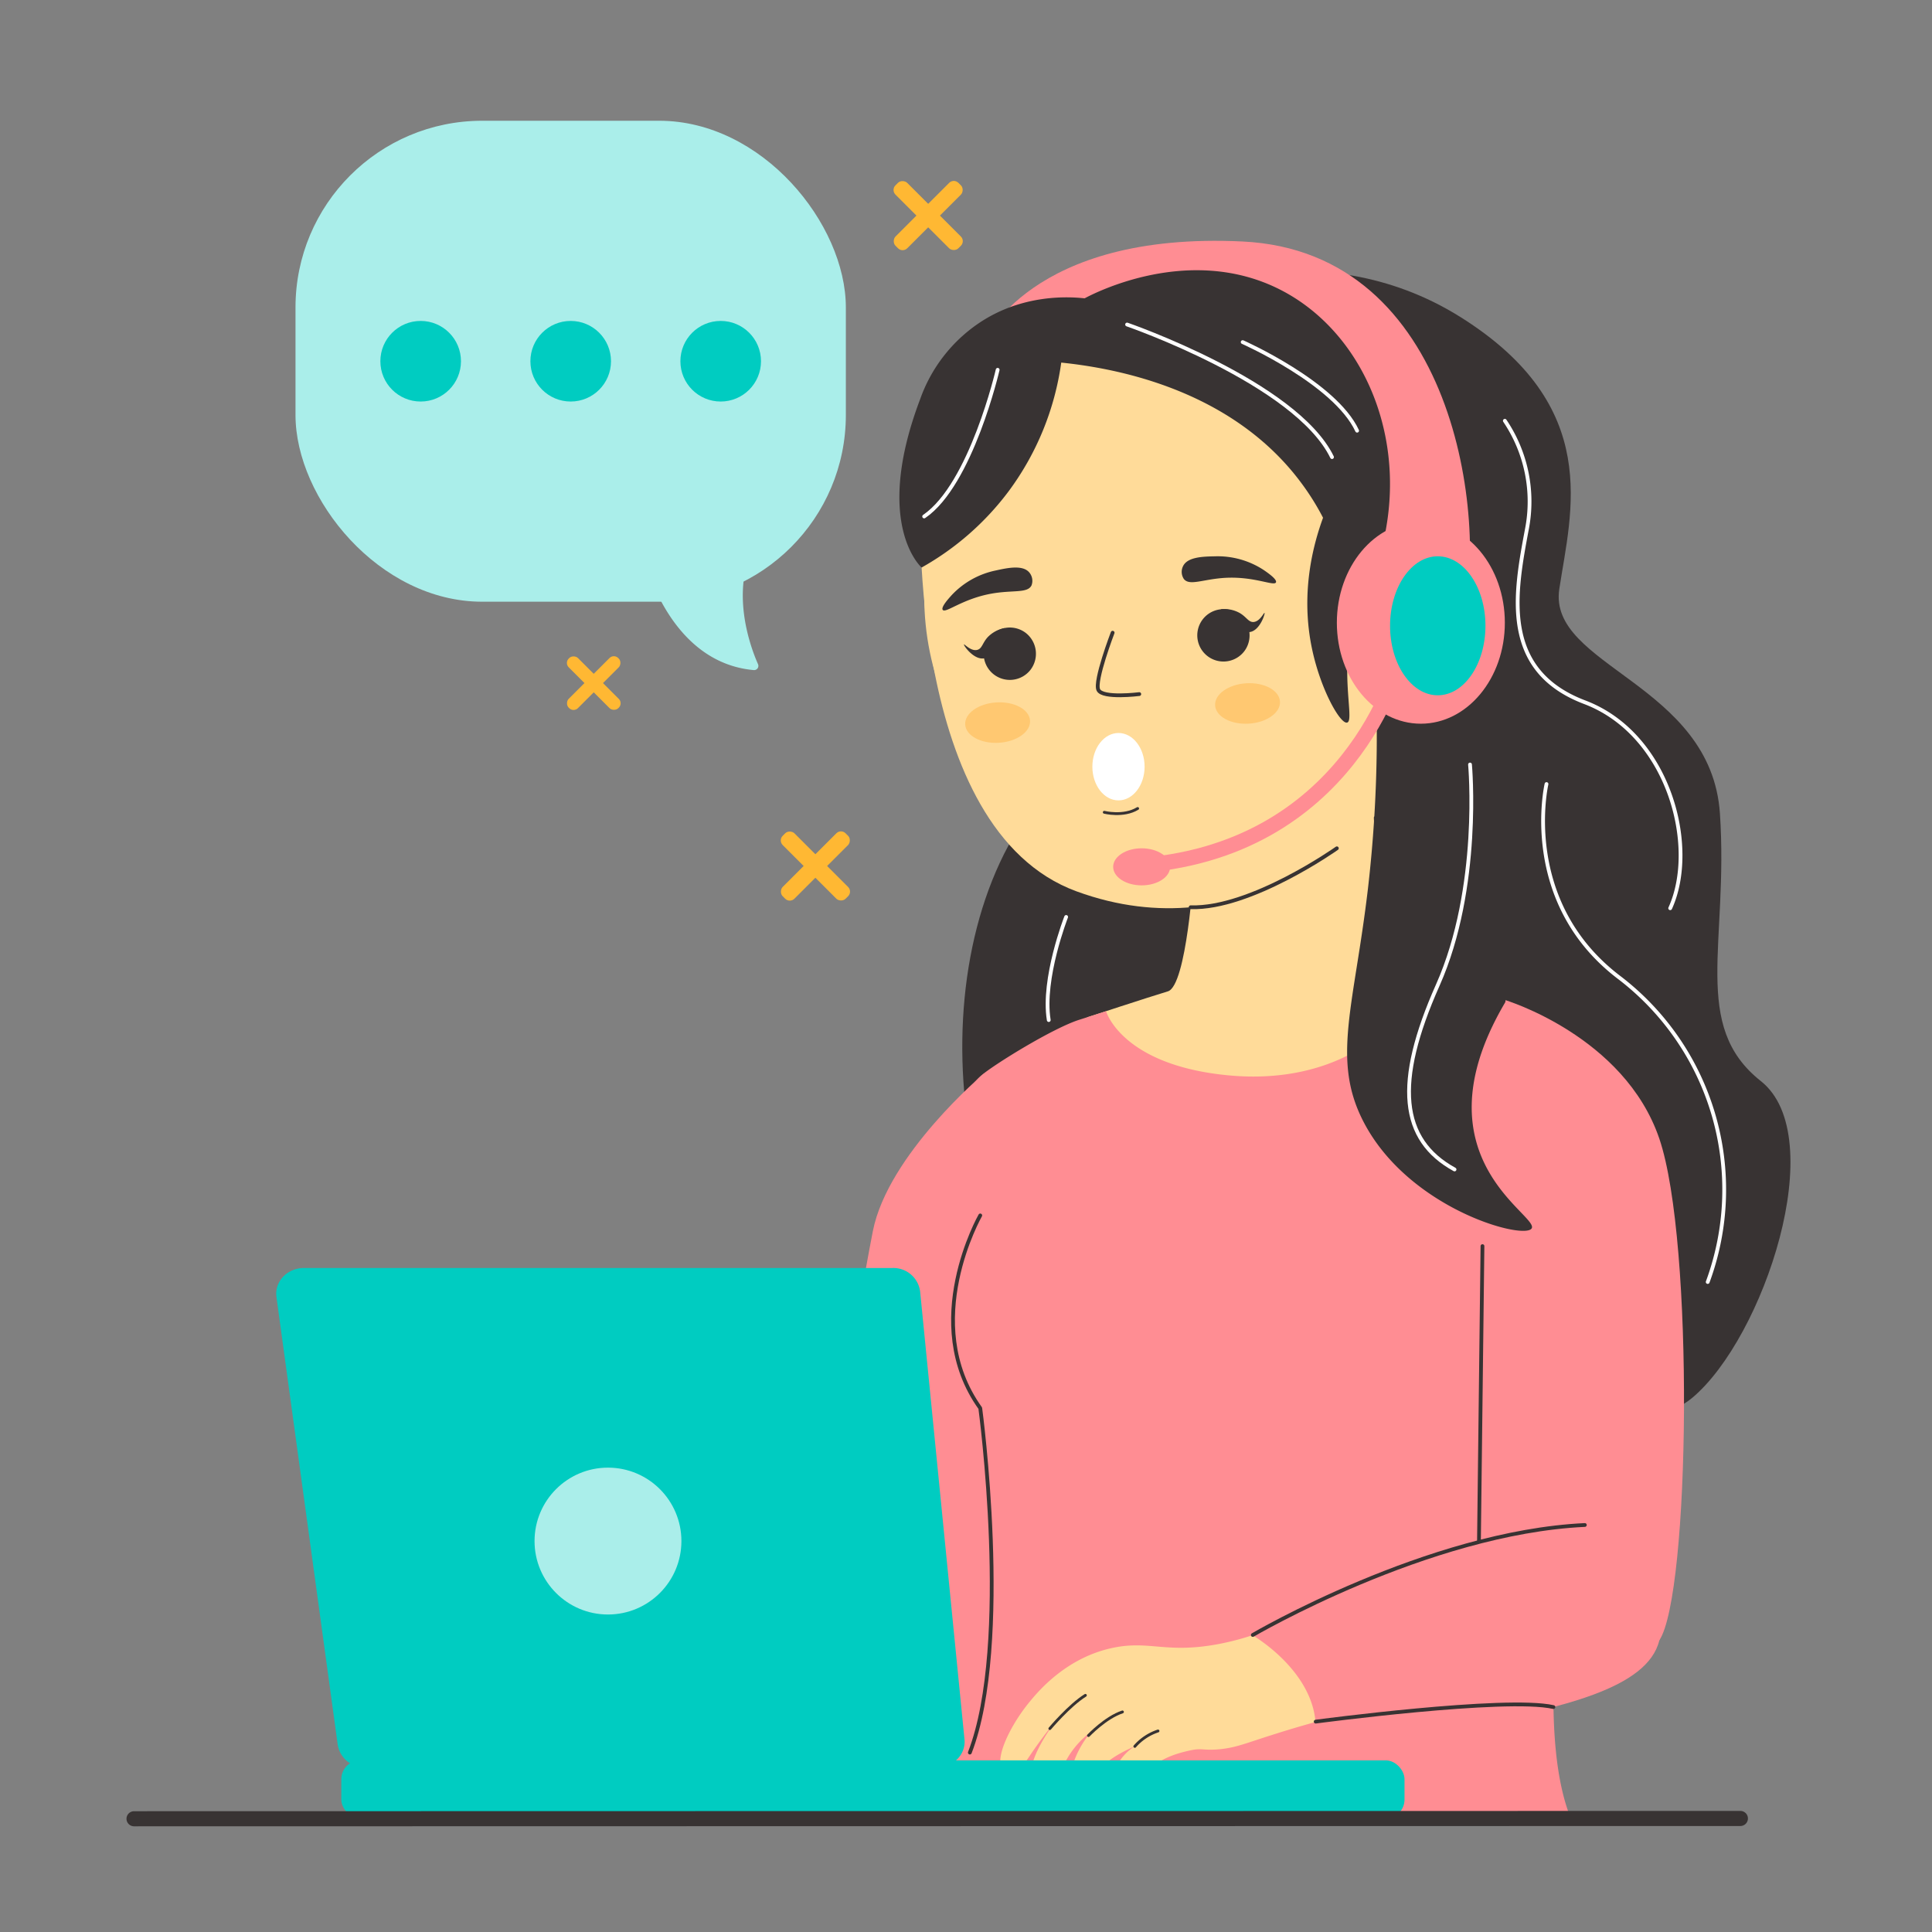 <?xml version="1.0" encoding="UTF-8"?> <svg xmlns="http://www.w3.org/2000/svg" viewBox="0 0 512 512" width="512" height="512"><rect x="0" y="0" width="512" height="512" fill="#808080" stroke="none"/><defs><style>.cls-1,.cls-15{fill:#383333;}.cls-2{fill:#ff8d93;}.cls-3{fill:#aaeeea;}.cls-4{fill:#00ccc1;}.cls-5{fill:#ffb833;}.cls-6{fill:#ffdb99;}.cls-11,.cls-12,.cls-13,.cls-14,.cls-7,.cls-8{fill:none;stroke-linecap:round;stroke-linejoin:round;}.cls-11,.cls-14,.cls-7,.cls-8{stroke:#383333;}.cls-15,.cls-7{fill-rule:evenodd;}.cls-8{stroke-width:0.75px;}.cls-9{fill:#ffc871;}.cls-10{fill:#fff;}.cls-12{stroke:#ff8d93;}.cls-12,.cls-14{stroke-width:4px;}.cls-13{stroke:#fff;}</style></defs><g id="Service"><path class="cls-1" d="M308.74,78.29S349.16,60.3,387,84s29.33,51.6,26.23,72.09,40.25,25,42.57,59.52-7.74,56.18,10.84,70.89.78,68.06-18.19,83.95S337,389.74,295,365.44s-53.27-106.93-22.48-149.83S270.81,97.64,308.74,78.29Z"></path><path class="cls-2" d="M260.67,284.59s-25.29,21.3-29.34,41.6S207,466.52,207,466.52l48.83,7.69,25.47-17.43,2.9-96.95-23.49-75.24"></path><rect class="cls-3" x="78.31" y="32" width="145.85" height="127.46" rx="49.48"></rect><path class="cls-3" d="M170.53,147.35s6.29,28.18,29.23,30.23a1.12,1.12,0,0,0,1.12-1.57c-2.29-5.21-8.2-21.53.79-34.68Z"></path><circle class="cls-4" cx="111.48" cy="95.73" r="10.68"></circle><circle class="cls-4" cx="151.24" cy="95.73" r="10.68"></circle><circle class="cls-4" cx="190.99" cy="95.73" r="10.68"></circle><rect class="cls-5" x="155.62" y="171.74" width="3.47" height="18.58" rx="1.63" transform="translate(-81.92 164.29) rotate(-45)"></rect><rect class="cls-5" x="155.62" y="171.74" width="3.47" height="18.58" rx="1.63" transform="translate(140.6 420.3) rotate(-135)"></rect><rect class="cls-5" x="213.89" y="217.71" width="4.4" height="23.58" rx="1.73" transform="translate(-98.99 220.02) rotate(-45)"></rect><rect class="cls-5" x="213.89" y="217.71" width="4.4" height="23.58" rx="1.73" transform="translate(206.6 544.58) rotate(-135)"></rect><rect class="cls-5" x="243.78" y="45.33" width="4.4" height="23.58" rx="1.73" transform="translate(31.65 190.67) rotate(-45)"></rect><rect class="cls-5" x="243.78" y="45.33" width="4.4" height="23.58" rx="1.73" transform="translate(379.53 271.45) rotate(-135)"></rect><path class="cls-6" d="M364.05,215.61s.89,32.6,6.32,39.54S398.8,265,398.8,265l-19.37,32.69h-81.2l-10.14-28.08s16.42-5.39,21.41-6.89,6.84-31.55,6.84-31.55l35.16-15.58Z"></path><circle class="cls-6" cx="318.89" cy="157.98" r="73.96"></circle><path class="cls-6" d="M361.57,218.38s-31.37,34.31-76.3,17.83-41.34-102.83-41.34-102.83,22.52-44.83,58.26-42.65,47.33,61.54,47.33,61.54Z"></path><path class="cls-1" d="M334.88,151.05A22.22,22.22,0,0,0,322,147.43c-3.1.06-7.29.13-8.48,2.61a3.39,3.39,0,0,0,.23,3.42c1.53,1.88,5.11,0,11-.33,7.77-.41,12.94,2.32,13.4,1.19C338.46,153.5,335.89,151.74,334.88,151.05Z"></path><path class="cls-1" d="M252.23,157.69a22.15,22.15,0,0,1,11.71-6.52c3-.66,7.13-1.56,8.86.57a3.43,3.43,0,0,1,.57,3.38c-1.06,2.19-5,1.16-10.79,2.23-7.64,1.41-12,5.27-12.75,4.27C249.31,160.9,251.41,158.6,252.23,157.69Z"></path><path class="cls-7" d="M294.86,167.67s-4.89,12.79-3.79,15.15,10.85,1.12,10.85,1.12"></path><path class="cls-8" d="M292.64,215.26s5.09,1.29,8.85-1"></path><ellipse class="cls-9" cx="330.62" cy="186.41" rx="8.61" ry="5.36" transform="translate(-10.51 20.01) rotate(-3.41)"></ellipse><ellipse class="cls-9" cx="264.39" cy="191.48" rx="8.61" ry="5.36" transform="translate(-10.93 16.08) rotate(-3.41)"></ellipse><ellipse class="cls-10" cx="296.41" cy="203.18" rx="6.92" ry="8.93"></ellipse><path class="cls-11" d="M354.28,224.81s-22.77,16.13-38.75,15.62"></path><path class="cls-2" d="M375.55,258.91s50.06,5.89,53.16,38.8S400.07,442.21,416.33,482H249.91a202.72,202.72,0,0,0,13.79-60.83c4.08-61.54-21.33-121.44-3.52-136.27,3.59-3,18.86-12.42,25.8-14.64l7.14-2.27h0s4.11,14.35,32.55,17S372.32,272.63,375.55,258.91Z"></path><path class="cls-4" d="M248.31,468.39H96.77a7.17,7.17,0,0,1-7.27-6L73.26,343.71c-.56-4.07,2.86-7.68,7.28-7.68h156a7.15,7.15,0,0,1,7.3,6.2l11.76,118.71C256,464.94,252.63,468.39,248.31,468.39Z"></path><path class="cls-2" d="M398.8,265s31.65,9.48,40.94,36.76,8.13,120.75,0,132.94l-40.94-4.65,5.56-112S384.57,286.3,398.8,265Z"></path><path class="cls-2" d="M333.89,436.65c39.53-27.78,77.4-38.47,95.59-24,5.91,4.7,12.21,14,10.26,22.06-3.14,12.94-26.47,17.74-49.34,22.44-19.13,3.94-42.35,5.92-43,6h0Q340.66,449.92,333.89,436.65Z"></path><path class="cls-1" d="M363.31,161.78a353,353,0,0,1-.78,73.63c-3.67,31.26-9.73,45.44-1.16,61.92,11.94,23,42.33,31.3,44.51,28.25,1.49-2.08-10.83-8.78-14.71-23.22-3.49-13,1.46-26.11,7.74-36.76q5.46-28.91,10.93-57.82h0l-8.12-76.37-13.85-5.09Z"></path><path class="cls-2" d="M260.67,90.66S272.89,61.26,329.32,64s64.92,73.79,58.37,100.52l-24.38-2.71L347.05,98.41,296.41,84Z"></path><path class="cls-1" d="M267.33,130.15a74,74,0,0,1-23.09,20.25s-13-11.36-.38-44.64a40.67,40.67,0,0,1,15.58-20.14c11.58-7.8,23.93-7,28-6.56,2.55-1.37,27.81-14.48,51.78-2.32,23,11.68,35.2,41.78,26.14,71.44a49,49,0,0,0-4.15,7.72c-7.8,18.19-1.83,34.95-4.2,35.59-1.8.48-7-8.65-9.29-19.45-3.15-14.82.25-27.57,2.9-34.83a66.46,66.46,0,0,0-6-9.53c-18.76-25-50.05-30.21-63.38-31.59A74.42,74.42,0,0,1,267.33,130.15Z"></path><ellipse class="cls-2" cx="376.54" cy="165.03" rx="22.26" ry="26.76"></ellipse><path class="cls-12" d="M370.66,175.7S358,226.3,300.08,229.5"></path><ellipse class="cls-2" cx="302.55" cy="229.72" rx="7.55" ry="4.91"></ellipse><ellipse class="cls-4" cx="381.02" cy="165.84" rx="12.64" ry="18.42"></ellipse><path class="cls-6" d="M315.12,463.94c-2.59.6-7.81,1.8-11.56,6-2.39,2.7-3.54,5.86-7.14,7.08a1.74,1.74,0,0,1-1.32.06c-2.49-1.11-.65-10.46,5.64-14.3,0,0-6.23,2.64-8,5s-2.84,7.54-5,7.9a4,4,0,0,1-3.54-1c-.52-.57-1.17-1.75-.38-5.25a25.45,25.45,0,0,1,5.43-10.57,23.69,23.69,0,0,0-5.57,5.79c-3.16,4.71-3.26,8.71-6.07,9.4a4,4,0,0,1-3.78-1.15c-.45-.54-.95-1.53-.61-3.78.8-5.23,5.32-11.42,6.93-13.54-3.41,4.17-5.86,7.63-7.5,10.09-1.53,2.3-3.23,5-5.13,4.78a2.86,2.86,0,0,1-1.79-1.2C263.31,466,268,456.87,272.86,451c2.2-2.67,9.68-11.77,22.17-14.33,9.66-2,14.07,1.65,28-1a70.08,70.08,0,0,0,8.89-2.32s15.53,8.91,16.71,23c-4.23,1.16-7.67,2.21-10,2.95-8.67,2.7-10.57,3.72-15.19,4.25C318.58,464,318.65,463.12,315.12,463.94Z"></path><rect class="cls-4" x="90.45" y="466.52" width="281.76" height="15.38" rx="4.97"></rect><path class="cls-11" d="M259.78,322.1s-16.25,28.44,0,51.08c0,0,8.4,62.37-2.76,91.27"></path><path class="cls-11" d="M392.87,330.23l-.93,78.17"></path><path class="cls-11" d="M332,433.29s46.37-27.21,88-29.15"></path><path class="cls-11" d="M348.67,456.25s50.26-6.7,63-3.86"></path><circle class="cls-3" cx="161.12" cy="408.4" r="19.46"></circle><path class="cls-8" d="M278.22,458.09s5.16-6.15,9.42-8.81"></path><path class="cls-8" d="M288.46,459.94s4.51-4.78,9-6.26"></path><path class="cls-8" d="M300.74,462.81a14.06,14.06,0,0,1,6.14-4.08"></path><path class="cls-13" d="M264.39,98s-7,30.35-19.48,38.87"></path><path class="cls-13" d="M298.69,86s44.72,15.44,54.31,35.14"></path><path class="cls-13" d="M329.32,90.66s24.47,10.85,30.33,23.48"></path><path class="cls-13" d="M398.8,111.51a38.29,38.29,0,0,1,5.84,28.75c-3.19,17-7,37.37,15.33,45.84s30.1,38.24,22.65,54.59"></path><path class="cls-13" d="M409.84,207.78s-7.21,31,19.08,51.13a70.69,70.69,0,0,1,23.64,80.83"></path><path class="cls-13" d="M389.57,202.6s3,32.54-8.55,58.48-9.86,41,4.45,48.84"></path><path class="cls-13" d="M282.54,243s-6.39,16.32-4.61,27.33"></path><line class="cls-14" x1="35.52" y1="481.99" x2="461.22" y2="481.91"></line><path class="cls-15" d="M329.94,172.32a6.94,6.94,0,1,1-1.75-9.65A7,7,0,0,1,329.94,172.32Z"></path><path class="cls-15" d="M335.11,162.42c-.17-.12-1.24,2.38-3,2.42-1.29,0-1.78-1.34-3.56-2.38a8.28,8.28,0,0,0-5-1,18,18,0,0,0,3.25,3.69c1.78,1.52,2.92,2.5,4.3,2.36C333.86,167.24,335.33,162.56,335.11,162.42Z"></path><path class="cls-15" d="M273.09,177.51a6.94,6.94,0,1,1-1.19-9.73A7,7,0,0,1,273.09,177.51Z"></path><path class="cls-15" d="M255.46,170.78c.13-.15,1.89,1.92,3.58,1.43,1.24-.36,1.31-1.81,2.69-3.33a8.32,8.32,0,0,1,4.53-2.43,17.62,17.62,0,0,1-2,4.48c-1.25,2-2.05,3.26-3.41,3.53C258.09,175,255.29,171,255.46,170.78Z"></path></g></svg> 